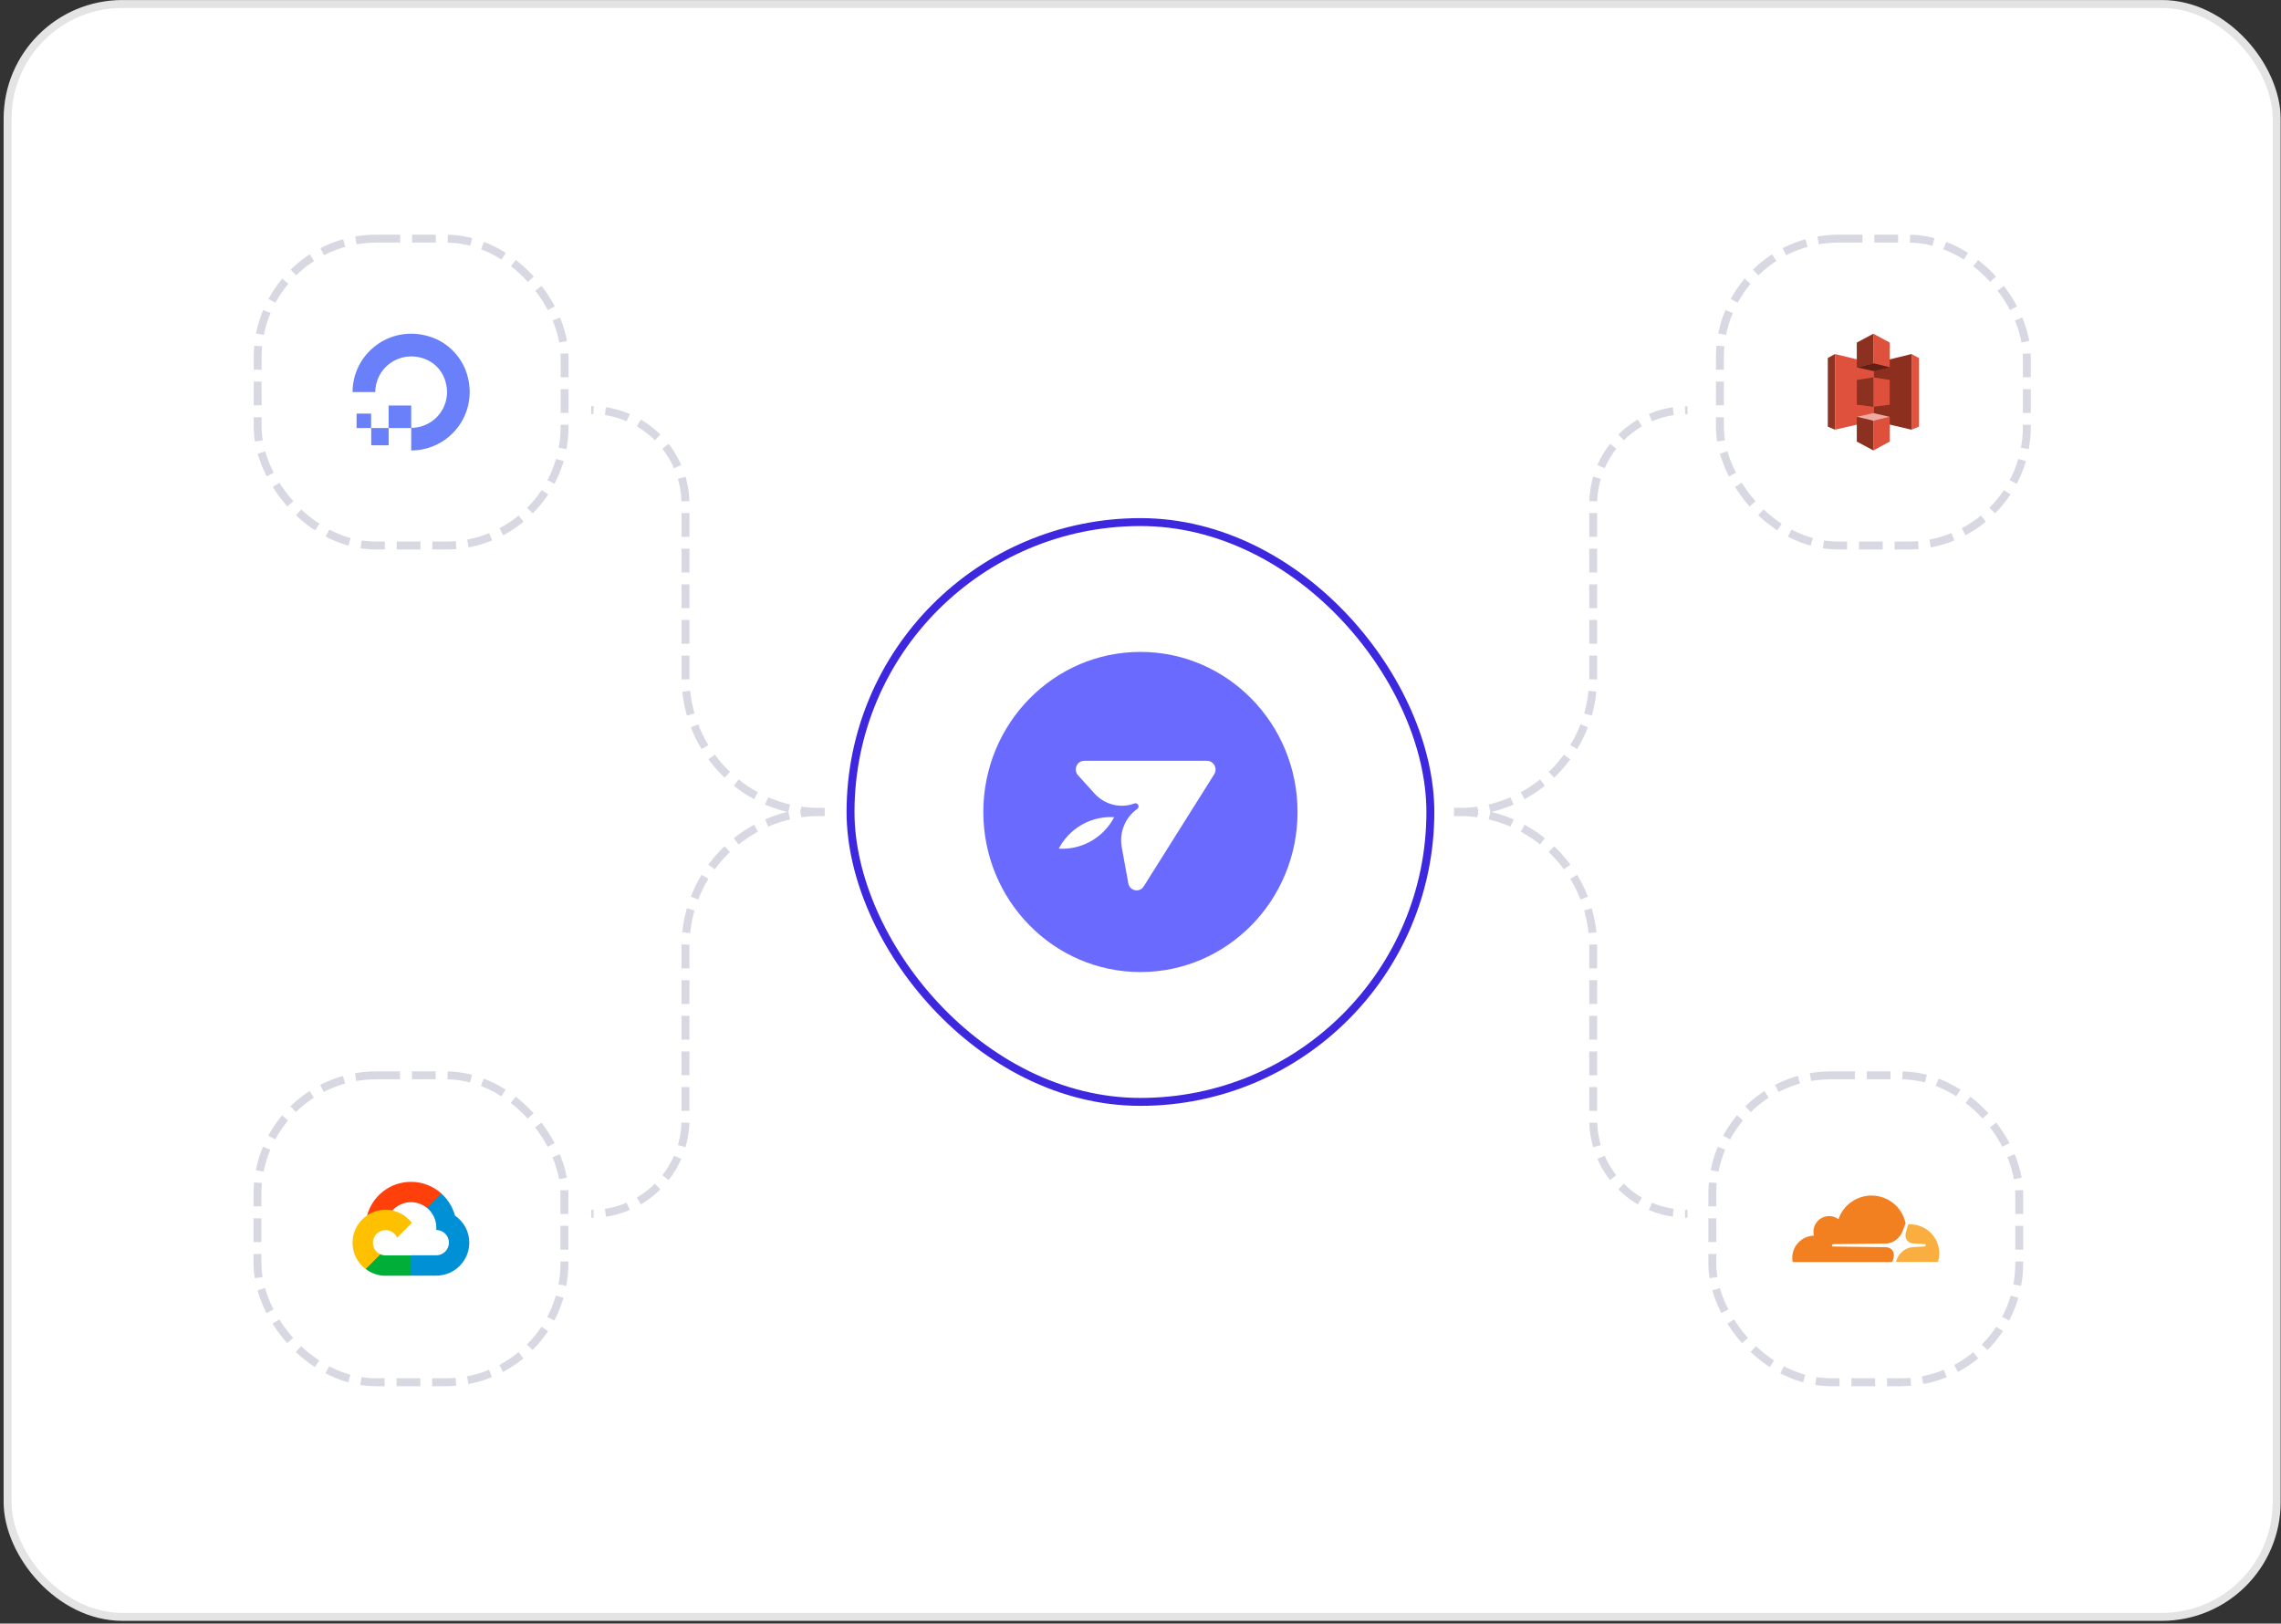 <?xml version="1.0" encoding="UTF-8"?>
<svg xmlns="http://www.w3.org/2000/svg" width="576" height="410" viewBox="0 0 576 410" fill="none">
  <rect x="0" y="0" width="576" height="410" fill="#333333" stroke="none"/>
  <rect x="1.914" y="1.008" width="573" height="407.307" rx="29" fill="white" stroke="#E4E4E4" stroke-width="2"></rect>
  <rect x="214.777" y="131.844" width="146.42" height="146.42" rx="73.21" fill="white" stroke="#3D28DF" stroke-width="2"></rect>
  <path d="M306.611 195.529L288.906 223.697C287.946 225.521 285.265 225.08 284.915 223.042L283.267 213.968C282.935 212.139 283.128 210.25 283.824 208.53C284.519 206.81 285.687 205.33 287.187 204.269C287.338 204.16 287.444 203.999 287.488 203.816C287.531 203.633 287.508 203.44 287.423 203.273C287.338 203.106 287.196 202.975 287.024 202.906C286.852 202.837 286.662 202.833 286.487 202.896C284.754 203.542 282.873 203.651 281.079 203.208C279.286 202.766 277.661 201.792 276.41 200.41L272.224 195.786C270.961 194.39 271.932 192.13 273.798 192.13H304.785C306.499 192.13 307.534 194.059 306.611 195.529ZM268.268 214.335C267.963 214.335 267.66 214.323 267.358 214.305C268.629 211.896 270.516 209.883 272.82 208.48C275.124 207.076 277.758 206.336 280.442 206.336C280.747 206.336 281.051 206.349 281.353 206.369C280.082 208.778 278.194 210.791 275.89 212.194C273.586 213.597 270.952 214.336 268.268 214.335ZM287.983 164.627C266.073 164.627 248.309 182.724 248.309 205.05C248.309 227.376 266.073 245.474 287.983 245.474C309.895 245.474 327.657 227.376 327.657 205.05C327.657 182.724 309.895 164.627 287.983 164.627Z" fill="#6A6AFF"></path>
  <rect x="434.311" y="60.261" width="77.509" height="77.509" rx="30" fill="white" stroke="#D8D8E2" stroke-width="2" stroke-dasharray="6 3"></rect>
  <path d="M482.706 89.405V108.509L473.066 106.268V91.764L482.706 89.405Z" fill="#8C2F1E"></path>
  <path d="M482.707 89.405L484.58 90.408V107.742L482.707 108.509V89.405Z" fill="#DF533F"></path>
  <path d="M463.372 89.405L461.555 90.408V107.742L463.372 108.509V89.405Z" fill="#8D3322"></path>
  <path d="M463.371 89.405V108.509L473.065 106.268V91.764L463.371 89.405Z" fill="#DF513D"></path>
  <path d="M473.066 84.275V91.763L477.198 92.766V86.516L473.066 84.275Z" fill="#DE513D"></path>
  <path d="M468.881 92.765L473.067 93.708L477.198 92.765L473.067 91.763L468.881 92.765Z" fill="#612015"></path>
  <path d="M473.066 113.755V106.267L477.198 105.265V111.514L473.066 113.755Z" fill="#DE503C"></path>
  <path d="M477.198 105.265L473.067 104.321L468.881 105.265L473.067 106.267L477.198 105.265Z" fill="#EFABA3"></path>
  <path d="M477.198 95.948V102.198L473.066 102.729V95.3L477.198 95.948Z" fill="#DE503C"></path>
  <path d="M473.067 84.275V91.763L468.881 92.766V86.516L473.067 84.275Z" fill="#8C301F"></path>
  <path d="M473.067 113.755V106.267L468.881 105.265V111.514L473.067 113.755Z" fill="#8C301F"></path>
  <path d="M468.881 95.948V102.198L473.067 102.729V95.3L468.881 95.948Z" fill="#8C301F"></path>
  <rect x="65.014" y="271.554" width="77.509" height="77.509" rx="30" fill="white" stroke="#D8D8E2" stroke-width="2" stroke-dasharray="6 3"></rect>
  <path d="M107.794 305.009L108.75 305.036L111.318 302.468L111.455 301.375C109.406 299.572 106.728 298.452 103.805 298.452C98.478 298.452 93.997 302.058 92.686 306.976C92.959 306.785 93.56 306.922 93.56 306.922L98.696 306.075C98.696 306.075 98.969 305.638 99.106 305.665C100.281 304.381 101.975 303.588 103.832 303.588C105.28 303.588 106.674 304.135 107.794 305.009Z" fill="#FF400A"></path>
  <path d="M114.9 306.977C114.299 304.791 113.07 302.851 111.431 301.376L107.797 305.01C109.245 306.184 110.174 307.988 110.174 309.982V310.61C111.95 310.61 113.37 312.058 113.37 313.807C113.37 315.583 111.922 317.003 110.174 317.003H103.781L103.125 317.659V321.511L103.781 322.14H110.174C114.764 322.14 118.507 318.397 118.507 313.807C118.507 310.993 117.086 308.479 114.9 306.977Z" fill="#0090D6"></path>
  <path d="M97.359 322.166H103.752V317.03H97.359C96.895 317.03 96.43 316.921 96.048 316.729L95.119 317.003L92.551 319.571L92.332 320.445C93.725 321.538 95.474 322.166 97.359 322.166Z" fill="#00AE38"></path>
  <path d="M97.358 305.502C92.768 305.502 89.025 309.245 89.025 313.835C89.025 316.54 90.309 318.944 92.331 320.474L96.047 316.758C94.927 316.266 94.162 315.146 94.162 313.835C94.162 312.059 95.61 310.638 97.358 310.638C98.642 310.638 99.763 311.403 100.282 312.523L103.997 308.808C102.467 306.813 100.063 305.502 97.358 305.502Z" fill="#FFC000"></path>
  <rect x="65.061" y="60.261" width="77.509" height="77.509" rx="30" fill="white" stroke="#D8D8E2" stroke-width="2" stroke-dasharray="6 3"></rect>
  <path fill-rule="evenodd" clip-rule="evenodd" d="M103.838 113.756V108.048C109.921 108.048 114.603 102.063 112.273 95.681C111.434 93.341 109.535 91.453 107.183 90.603C100.779 88.295 94.762 92.987 94.762 99.016H89.031C89.031 89.377 98.383 81.847 108.519 85.005C112.947 86.374 116.458 89.907 117.871 94.323C121.029 104.437 113.51 113.756 103.838 113.756ZM98.14 102.406H103.838V108.081H98.14V102.406ZM93.746 108.081H98.14V112.453H93.746V108.081ZM90.047 108.081V104.448H93.713V108.081H90.047Z" fill="#6980FA"></path>
  <path d="M367.199 205.044L368.314 205.044C387.092 205.044 402.314 189.822 402.314 171.044L402.314 127.368C402.314 114.218 412.974 103.559 426.123 103.559V103.559" stroke="#D8D8E2" stroke-width="2" stroke-dasharray="6 3"></path>
  <path d="M367.202 205.053L368.318 205.053C387.095 205.053 402.318 220.275 402.318 239.053L402.318 282.746C402.318 295.886 412.97 306.538 426.109 306.538V306.538" stroke="#D8D8E2" stroke-width="2" stroke-dasharray="6 3"></path>
  <path d="M208.219 205.044L207.104 205.044C188.326 205.044 173.104 189.822 173.104 171.044L173.104 127.368C173.104 114.218 162.444 103.559 149.295 103.559V103.559" stroke="#D8D8E2" stroke-width="2" stroke-dasharray="6 3"></path>
  <path d="M208.216 205.053L207.1 205.053C188.323 205.053 173.1 220.275 173.1 239.053L173.1 282.746C173.1 295.886 162.448 306.538 149.309 306.538V306.538" stroke="#D8D8E2" stroke-width="2" stroke-dasharray="6 3"></path>
  <rect x="432.393" y="271.554" width="77.509" height="77.509" rx="30" fill="white" stroke="#D8D8E2" stroke-width="2" stroke-dasharray="6 3"></rect>
  <path d="M481.148 308.867L462.055 308.998V318.691H486.619V311.886L481.959 309.209L481.148 308.867Z" fill="white"></path>
  <path d="M478.12 317.794C478.348 317.011 478.261 316.293 477.881 315.759C477.533 315.27 476.945 314.994 476.238 314.954L462.845 314.781C462.758 314.781 462.682 314.737 462.639 314.672C462.596 314.607 462.584 314.519 462.606 314.433C462.63 314.367 462.673 314.309 462.729 314.267C462.785 314.225 462.852 314.199 462.922 314.193L476.434 314.02C478.034 313.95 479.774 312.649 480.383 311.061L481.148 309.048C481.182 308.965 481.19 308.874 481.17 308.787C480.301 304.849 476.786 301.911 472.587 301.911C470.748 301.911 468.955 302.487 467.46 303.559C465.966 304.63 464.844 306.142 464.254 307.884C463.492 307.318 462.524 307.015 461.48 307.119C460.574 307.213 459.728 307.615 459.084 308.259C458.441 308.903 458.038 309.749 457.944 310.654C457.899 311.117 457.932 311.584 458.042 312.036C456.578 312.077 455.188 312.688 454.168 313.738C453.148 314.789 452.578 316.196 452.58 317.66C452.582 317.933 452.6 318.205 452.634 318.476C452.655 318.607 452.765 318.704 452.895 318.704H477.612C477.753 318.704 477.89 318.607 477.928 318.465L478.113 317.801L478.12 317.794Z" fill="#F38020"></path>
  <path d="M482.384 309.188L482.014 309.199C481.927 309.199 481.851 309.265 481.818 309.352L481.296 311.169C481.068 311.952 481.155 312.67 481.536 313.204C481.883 313.693 482.471 313.969 483.179 314.008L486.029 314.182C486.116 314.182 486.192 314.226 486.236 314.291C486.257 314.326 486.271 314.366 486.276 314.407C486.282 314.448 486.279 314.49 486.268 314.53C486.244 314.596 486.201 314.653 486.145 314.696C486.089 314.738 486.022 314.764 485.952 314.769L482.982 314.943C481.372 315.013 479.642 316.314 479.033 317.902L478.815 318.457C478.771 318.566 478.848 318.675 478.968 318.675H489.172C489.292 318.675 489.4 318.605 489.433 318.479C489.612 317.834 489.704 317.168 489.705 316.499C489.7 314.559 488.926 312.701 487.554 311.331C486.182 309.961 484.323 309.19 482.383 309.188" fill="#FAAE40"></path>
</svg>
